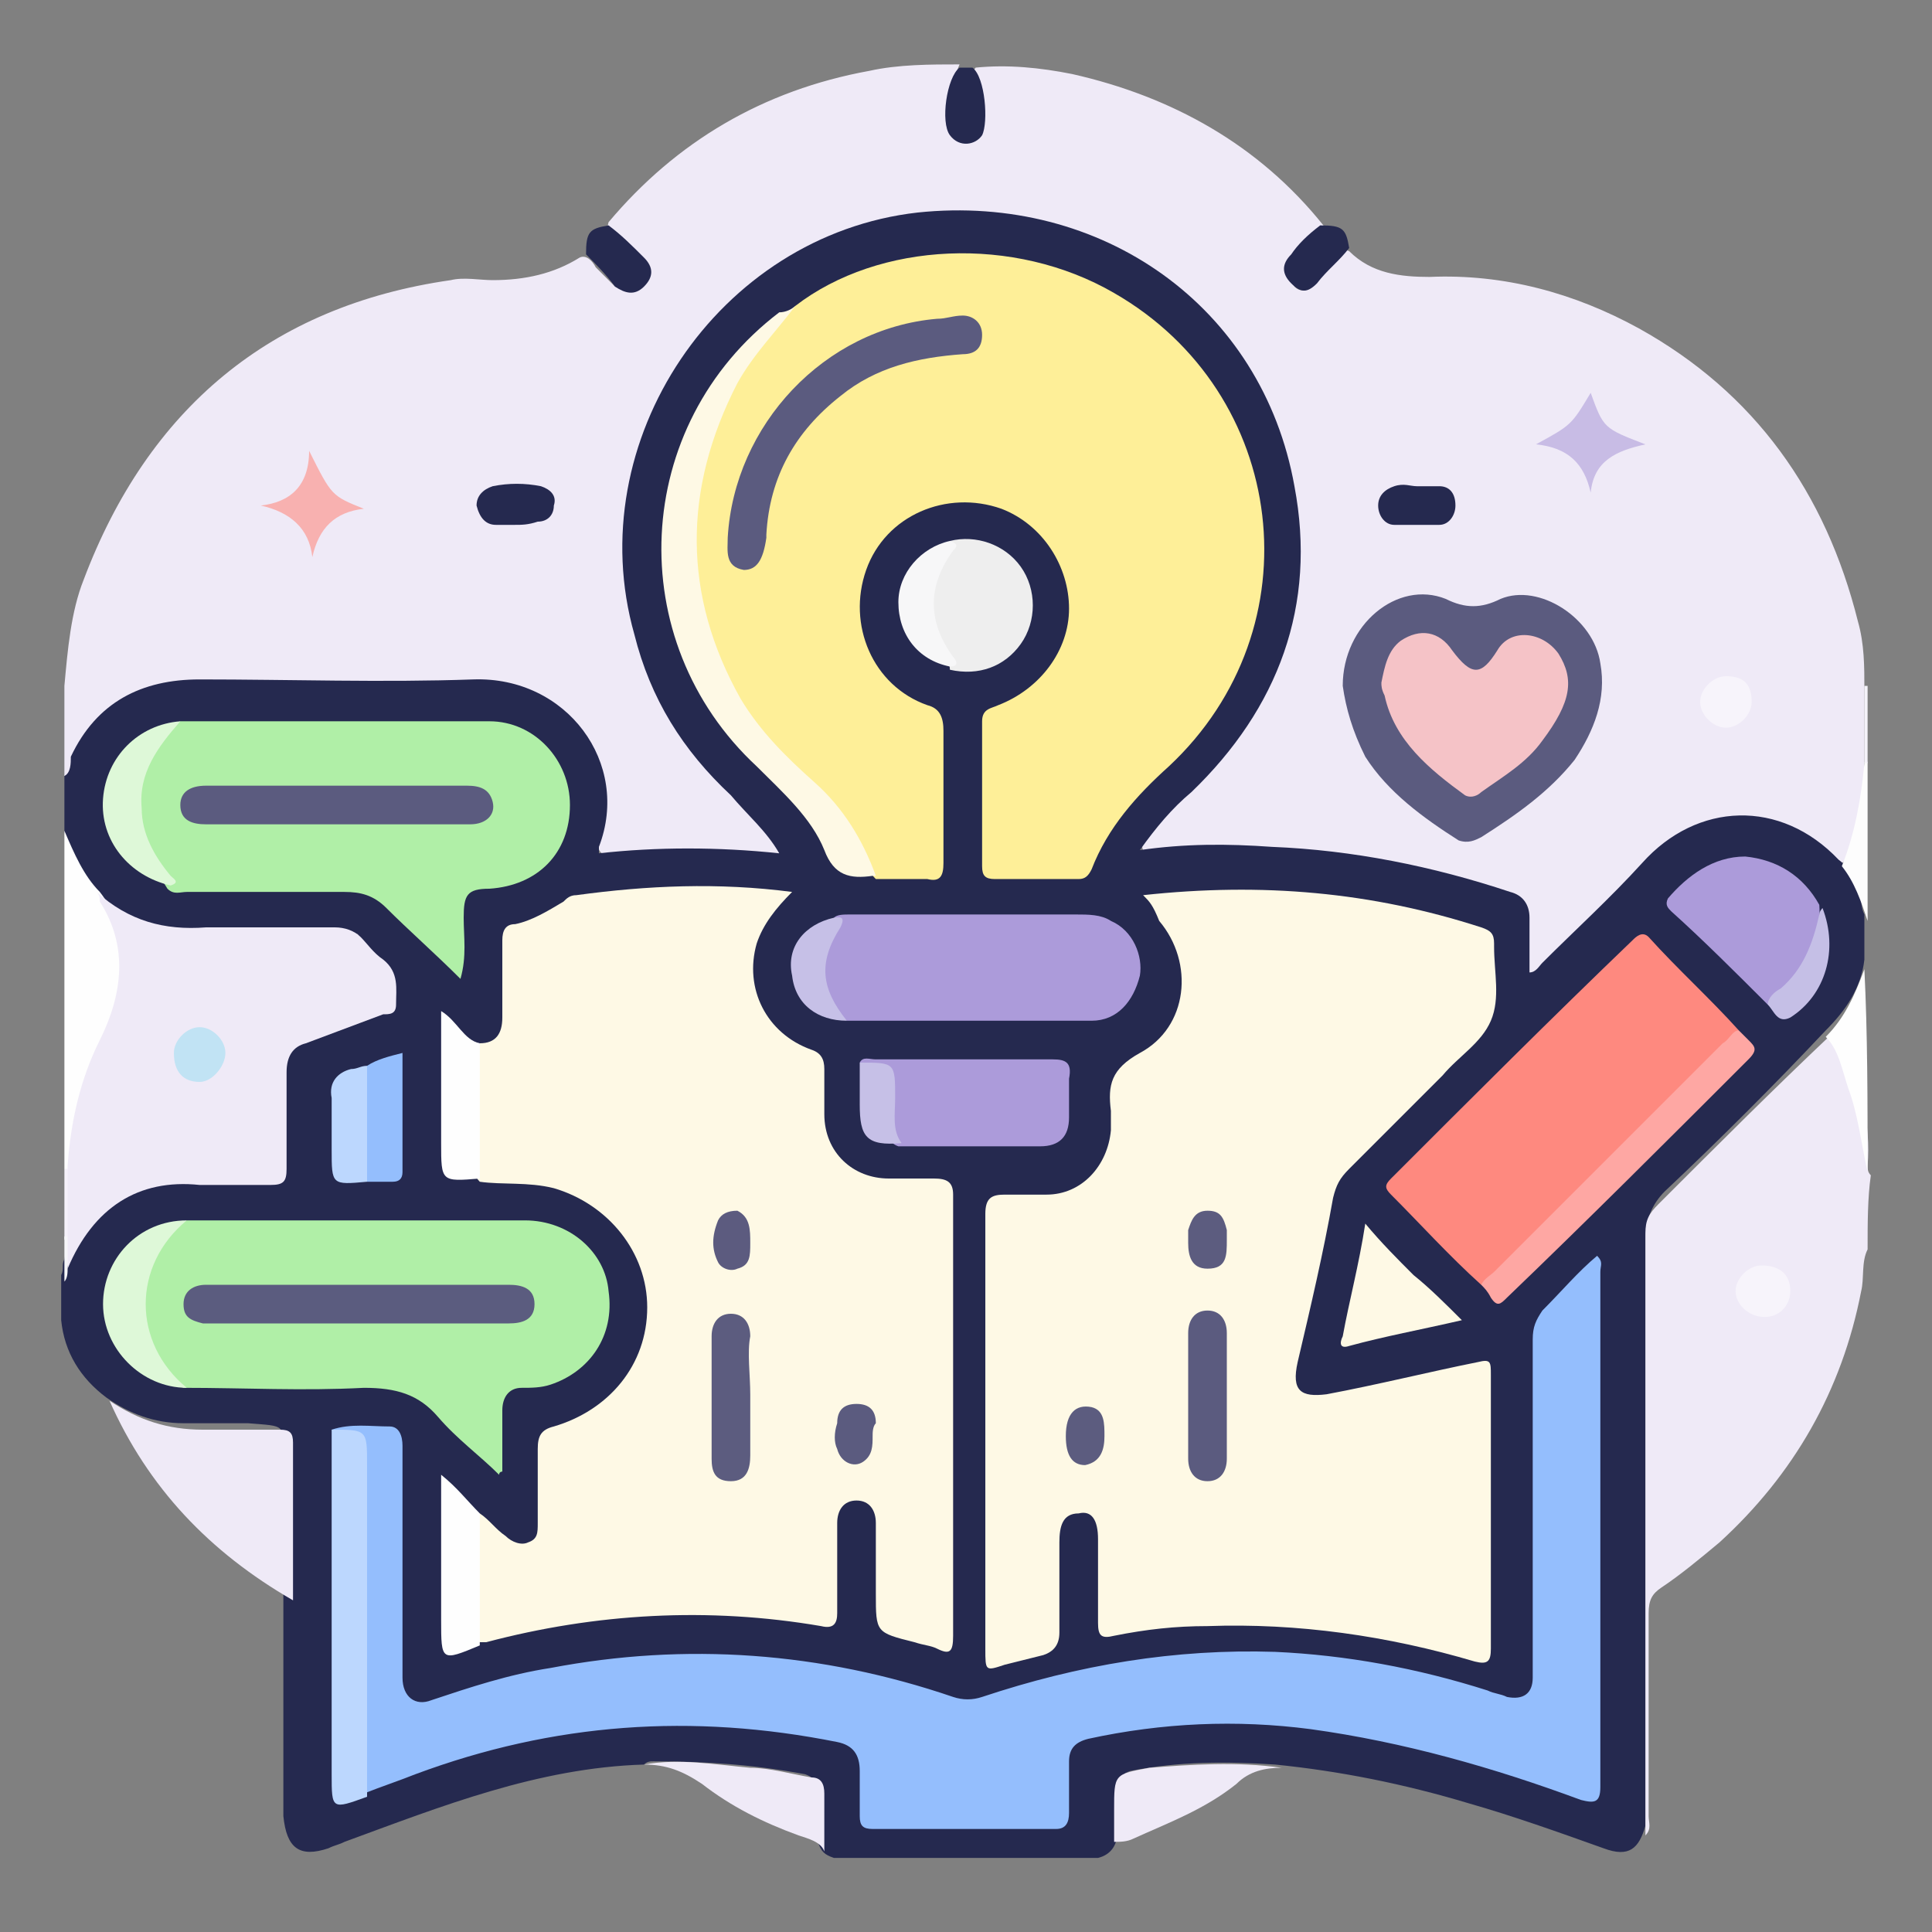 <?xml version="1.0" encoding="utf-8"?>
<!-- Generator: Adobe Illustrator 25.4.1, SVG Export Plug-In . SVG Version: 6.00 Build 0)  -->
<svg version="1.1" id="Layer_1" xmlns="http://www.w3.org/2000/svg" xmlns:xlink="http://www.w3.org/1999/xlink" x="0px" y="0px"
	 viewBox="0 0 60 60" style="enable-background:new 0 0 60 60;" xml:space="preserve">
<rect x="0" y="0" width="60" height="60" fill="#808080" stroke="none"/>
<style type="text/css">
	.st0{fill:#EFEAF7;}
	.st1{fill:#25294F;}
	.st2{fill:#FEFEFE;}
	.st3{fill:#FDFDFD;}
	.st4{fill:#F5F3FA;}
	.st5{fill:#F5F1FA;}
	.st6{fill:#F6F6F9;}
	.st7{fill:#5B5B7F;}
	.st8{fill:#F8B1B0;}
	.st9{fill:#C8BCE5;}
	.st10{fill:#F7F4FB;}
	.st11{fill:#FEF9E5;}
	.st12{fill:#FEEF98;}
	.st13{fill:#94BEFD;}
	.st14{fill:#B0EFA7;}
	.st15{fill:#FE897F;}
	.st16{fill:#AC9BDA;}
	.st17{fill:#BCD7FE;}
	.st18{fill:#FEA7A3;}
	.st19{fill:#EEEEEE;}
	.st20{fill:#DEF8D8;}
	.st21{fill:#F7F7F8;}
	.st22{fill:#C6C0E7;}
	.st23{fill:#C5BFE6;}
	.st24{fill:#F5C3C7;}
	.st25{fill:#5C5C7F;}
	.st26{fill:#5C5B7F;}
	.st27{fill:#5B5C7F;}
	.st28{fill:#C1E3F4;}
</style>
<g>
	<path class="st0" d="M2,24.1c0-0.9,0-1.9,0-2.8c0.1-1.1,0.2-2.3,0.6-3.3c2-5.3,5.8-8.5,11.4-9.3c0.4-0.1,0.9,0,1.3,0
		c1,0,1.9-0.2,2.7-0.7c0.2-0.1,0.4,0.1,0.5,0.3c0.2,0.2,0.4,0.4,0.6,0.6c0.2,0.1,0.4,0.2,0.6,0C20,8.6,20,8.3,19.9,8.1
		c-0.2-0.3-0.4-0.5-0.7-0.7c-0.1-0.1-0.4-0.2-0.3-0.5c2.1-2.5,4.8-4.1,8.1-4.7C27.9,2,28.9,2,29.8,2c-0.2,0.5-0.4,0.9-0.3,1.5
		c0,0.1,0,0.3,0.1,0.4c0.1,0.2,0.2,0.4,0.5,0.4c0.2,0,0.3-0.2,0.3-0.4c0-0.5,0.1-1-0.1-1.5c0-0.1-0.1-0.2,0-0.3c1-0.1,2,0,3,0.2
		c3.1,0.7,5.8,2.2,7.8,4.7c0.1,0.3-0.2,0.5-0.4,0.7c-0.2,0.2-0.4,0.3-0.5,0.6c-0.2,0.2-0.1,0.4,0,0.6c0.2,0.2,0.4,0.1,0.5,0
		C41,8.5,41.2,8.2,41.5,8c0.1-0.1,0.2-0.3,0.4-0.2c0.7,0.7,1.6,0.8,2.5,0.8c2.3-0.1,4.5,0.5,6.5,1.6c3.6,2,5.8,5.1,6.8,9.1
		c0.2,0.7,0.2,1.4,0.2,2.1c0,0.7,0,1.5,0,2.2c0,0.9-0.1,1.8-0.4,2.7c-0.1,0.2-0.1,0.4-0.3,0.5c-0.3,0.1-0.4-0.1-0.6-0.3
		c-1.6-1.3-3.6-1.3-5.1,0.2c-1.1,1.1-2.1,2.1-3.2,3.2c-0.1,0.1-0.2,0.2-0.4,0.3c-0.4,0.3-0.5,0.2-0.6-0.2c0-0.4,0-0.8,0-1.3
		c0-0.5-0.2-0.7-0.6-0.9c-1.8-0.6-3.7-1-5.6-1.3c-1.7-0.2-3.3-0.2-5,0c-0.2,0-0.4,0-0.6-0.1c-0.1-0.2,0.1-0.4,0.2-0.5
		c0.3-0.4,0.7-0.8,1.1-1.2c2.5-2.3,3.7-5.1,3.5-8.5c-0.3-4.7-4.1-8.7-8.7-9.4c-4.7-0.7-9,1.6-11.1,5.9c-1.8,3.8-1,8.3,1.9,11.3
		c0.5,0.5,1.1,1,1.5,1.6c0.1,0.1,0.2,0.3,0.3,0.4c0.2,0.4,0.1,0.6-0.3,0.6c-1.1-0.1-2.1,0-3.2-0.1c-0.5,0-1,0-1.5,0.1
		c-0.5,0-0.7-0.1-0.6-0.6c0.6-2.5-1.2-4.7-3.9-4.7c-2.9,0-5.9,0-8.8,0c-1.6,0-2.7,0.7-3.4,2C2.4,23.6,2.4,24,2,24.1z"/>
	<path class="st1" d="M2,24.1c0.2-0.1,0.2-0.4,0.2-0.6c0.8-1.7,2.2-2.4,4-2.4c2.8,0,5.7,0.1,8.5,0c2.9-0.1,4.9,2.6,3.9,5.2
		c0,0,0,0.1,0,0.2c1.8-0.2,3.7-0.2,5.6,0c-0.4-0.7-1-1.2-1.5-1.8c-1.5-1.4-2.5-3-3-5c-1.7-6,2.6-12.4,8.8-13.1
		c5.7-0.6,10.7,2.9,11.7,8.5c0.7,3.7-0.5,6.9-3.2,9.5c-0.6,0.5-1.1,1.1-1.6,1.8c1.4-0.2,2.7-0.2,4.1-0.1c2.5,0.1,5,0.6,7.4,1.4
		c0.4,0.1,0.6,0.4,0.6,0.8c0,0.6,0,1.1,0,1.7c0.2,0,0.3-0.2,0.4-0.3c1-1,2.1-2,3.1-3.1c1.7-1.9,4.3-2,6.1-0.1
		c0.4,0.3,0.6,0.7,0.7,1.1c0,0.2,0,0.4,0.1,0.6c0,0.5,0,0.9,0,1.4c-0.1,0.9-0.6,1.6-1.2,2.2c-1.6,1.7-3.3,3.4-5,5
		c-0.4,0.4-0.6,0.9-0.6,1.5c0,6.1,0,12.1,0,18.2c-0.2,0.7-0.5,1-1.3,0.7c-1.4-0.5-2.8-1-4.2-1.4c-2-0.6-4-1-6-1.2
		c-1.5-0.1-3-0.1-4.5,0.2c-0.3,0.1-0.4,0.3-0.4,0.5c0,0.5,0,0.9,0,1.4c0,0.4-0.2,0.7-0.6,0.8c-2.7,0-5.5,0-8.2,0
		c-0.3-0.1-0.4-0.2-0.5-0.5c-0.1-0.5,0-1,0-1.5c0-0.3-0.1-0.5-0.4-0.6c-1.6-0.3-3.1-0.4-4.7-0.4c-0.1,0-0.2,0-0.3,0.1
		c-3.3,0.1-6.3,1.3-9.3,2.4c-0.2,0.1-0.3,0.1-0.5,0.2c-0.9,0.3-1.3,0-1.4-1c0-2.3,0-4.7,0-7c0-1.4,0-2.7,0-4.1c0-1.1,0.1-1-1.1-1.1
		c-0.7,0-1.3,0-2,0c-0.9,0-1.7-0.3-2.4-0.8c-0.8-0.6-1.3-1.4-1.4-2.4c0-0.5,0-0.9,0-1.4c0.1-0.2,0-0.3,0.1-0.5
		c0.3-1.6,1.9-2.8,3.7-2.8c0.8,0,1.7,0,2.5,0c0.6,0,0.6-0.1,0.6-0.6c0-0.8,0-1.7,0-2.5c0-0.6,0.2-1,0.8-1.2c0.7-0.3,1.4-0.4,2-0.7
		c0.7-0.3,0.8-0.8,0.3-1.4c-0.3-0.3-0.6-0.6-0.8-0.9C10.9,29,10.6,29,10.3,29c-1.2,0-2.5,0-3.7,0c-1.3,0-2.5-0.2-3.5-1.1
		c-0.5-0.6-1-1.3-1.1-2.1C2,25.2,2,24.7,2,24.1z"/>
	<path class="st0" d="M58,38.8c-0.2,0.4-0.1,0.9-0.2,1.3c-0.6,3.1-2.1,5.7-4.4,7.8c-0.6,0.5-1.2,1-1.8,1.4c-0.3,0.2-0.4,0.4-0.4,0.8
		c0,2.1,0,4.2,0,6.3c0,0.2,0.1,0.4-0.1,0.6c0-1.4,0-2.8,0-4.3c0-4.8,0-9.6,0-14.4c0-0.4,0.1-0.6,0.4-0.9c1.8-1.8,3.6-3.6,5.4-5.3
		c0.3,0,0.4,0.3,0.4,0.5c0.5,1.1,0.8,2.3,0.7,3.6c0,0.1,0,0.2,0.1,0.3C58,37.2,58,38,58,38.8z"/>
	<path class="st2" d="M2,25.8c0.3,0.7,0.6,1.4,1.1,1.9c1,1.3,1.1,2.7,0.4,4.1c-0.6,1.3-1,2.6-1.2,4c0,0.2,0,0.3-0.1,0.5
		c0,0.1-0.1,0.1-0.2,0C2,32.8,2,29.3,2,25.8z"/>
	<path class="st2" d="M58,36.4c-0.2-0.9-0.3-1.8-0.6-2.6c-0.2-0.6-0.3-1.2-0.7-1.6c0.6-0.6,0.9-1.3,1.2-2.1C58,32.1,58,34.2,58,36.4
		z"/>
	<path class="st3" d="M58,28.6c-0.2-0.6-0.4-1.2-0.8-1.7c0.4-1,0.6-2.1,0.7-3.2c0-0.1,0.1-0.1,0.1,0C58,25.3,58,27,58,28.6z"/>
	<path class="st4" d="M58,23.7c0,0-0.1,0-0.1,0c0-0.8,0-1.6,0-2.4c0,0,0.1,0,0.1,0C58,22.1,58,22.9,58,23.7z"/>
	<path class="st5" d="M2,36.3c0,0,0.1,0,0.1,0c0.3,0.7,0.2,1.4,0.1,2.1c0,0.1-0.1,0.1-0.2,0.1C2,37.7,2,37,2,36.3z"/>
	<path class="st6" d="M2,38.4c0,0,0.1,0,0.1,0c0.3,0.3,0,0.7,0,1c0,0.1,0,0.3-0.1,0.4C2,39.4,2,38.9,2,38.4z"/>
	<path class="st7" d="M41.7,21.3c0-1.9,1.7-3.3,3.2-2.7c0.6,0.3,1.1,0.3,1.7,0c1.2-0.5,2.9,0.6,3.1,2c0.2,1.1-0.2,2.1-0.8,3
		c-0.8,1-1.8,1.7-2.9,2.4c-0.2,0.1-0.4,0.2-0.7,0.1c-1.1-0.7-2.2-1.5-2.9-2.6C42,22.7,41.8,22,41.7,21.3z"/>
	<path class="st8" d="M11.3,15.8c-0.9,0.1-1.4,0.6-1.6,1.5c-0.1-0.9-0.7-1.4-1.6-1.6C9,15.6,9.6,15.1,9.6,14
		C10.3,15.4,10.3,15.4,11.3,15.8z"/>
	<path class="st9" d="M49.4,15.3c-0.2-0.9-0.7-1.4-1.7-1.5c1.1-0.6,1.1-0.6,1.7-1.6c0.4,1.1,0.4,1.1,1.7,1.6
		C50.2,14,49.5,14.3,49.4,15.3z"/>
	<path class="st1" d="M44,15.1c0.2,0,0.4,0,0.7,0c0.3,0,0.5,0.2,0.5,0.6c0,0.3-0.2,0.6-0.5,0.6c-0.4,0-0.9,0-1.4,0
		c-0.3,0-0.5-0.3-0.5-0.6c0-0.3,0.2-0.5,0.5-0.6C43.6,15,43.8,15.1,44,15.1z"/>
	<path class="st1" d="M29.8,2.1c0.1,0,0.3,0,0.4,0c0.4,0.3,0.5,1.7,0.3,2.1c-0.2,0.3-0.7,0.4-1,0C29.2,3.8,29.4,2.4,29.8,2.1z"/>
	<path class="st1" d="M18.2,7.9c0-0.7,0.1-0.8,0.7-0.9c0.4,0.3,0.7,0.6,1.1,1c0.3,0.3,0.3,0.6,0,0.9c-0.3,0.3-0.6,0.2-0.9,0
		C18.8,8.5,18.5,8.2,18.2,7.9z"/>
	<path class="st1" d="M16,16.3c-0.2,0-0.4,0-0.6,0c-0.3,0-0.5-0.2-0.6-0.6c0-0.3,0.2-0.5,0.5-0.6c0.5-0.1,1-0.1,1.5,0
		c0.3,0.1,0.5,0.3,0.4,0.6c0,0.3-0.2,0.5-0.5,0.5C16.4,16.3,16.2,16.3,16,16.3C16,16.3,16,16.3,16,16.3z"/>
	<path class="st1" d="M41,7c0.7,0,0.8,0.1,0.9,0.7c-0.3,0.4-0.7,0.7-1,1.1c-0.3,0.3-0.5,0.3-0.8,0c-0.3-0.3-0.3-0.6,0-0.9
		C40.3,7.6,40.6,7.3,41,7z"/>
	<path class="st10" d="M54.4,21.8c0,0.4-0.4,0.8-0.8,0.8c-0.4,0-0.8-0.4-0.8-0.8c0-0.4,0.4-0.8,0.8-0.8C54.1,21,54.4,21.2,54.4,21.8
		z"/>
	<path class="st11" d="M35.5,27.8c3.7-0.4,7.1-0.1,10.5,1c0.3,0.1,0.4,0.2,0.4,0.5c0,0,0,0,0,0.1c0,0.8,0.2,1.6-0.1,2.3
		c-0.3,0.7-1,1.1-1.5,1.7c-1,1-1.9,1.9-2.9,2.9c-0.3,0.3-0.4,0.5-0.5,0.9c-0.3,1.7-0.7,3.4-1.1,5.1c-0.2,0.9,0.1,1.1,0.9,1
		c1.6-0.3,3.2-0.7,4.7-1c0.4-0.1,0.4,0,0.4,0.4c0,2.8,0,5.7,0,8.5c0,0.4-0.1,0.5-0.5,0.4c-2.7-0.8-5.5-1.2-8.3-1.1
		c-1,0-1.9,0.1-2.9,0.3c-0.4,0.1-0.5,0-0.5-0.4c0-0.9,0-1.7,0-2.6c0-0.6-0.2-0.9-0.6-0.8c-0.5,0-0.6,0.4-0.6,0.9c0,0.9,0,1.9,0,2.8
		c0,0.4-0.2,0.6-0.5,0.7c-0.4,0.1-0.8,0.2-1.2,0.3c-0.6,0.2-0.6,0.2-0.6-0.5c0-2.8,0-5.6,0-8.4c0-1.7,0-3.4,0-5.1
		c0-0.5,0.2-0.6,0.6-0.6c0.4,0,0.8,0,1.3,0c1.1,0,1.9-0.9,2-2c0-0.2,0-0.4,0-0.6c-0.1-0.8,0-1.3,0.9-1.8c1.5-0.8,1.7-2.8,0.6-4.1
		C35.8,28.1,35.7,28,35.5,27.8z"/>
	<path class="st11" d="M14.9,32.4c0.5,0,0.7-0.3,0.7-0.8c0-0.8,0-1.6,0-2.4c0-0.3,0.1-0.5,0.4-0.5c0.5-0.1,1-0.4,1.5-0.7
		c0.1-0.1,0.2-0.2,0.4-0.2c2.2-0.3,4.4-0.4,6.7-0.1c-0.5,0.5-0.9,1-1.1,1.6c-0.4,1.4,0.3,2.8,1.7,3.3c0.3,0.1,0.4,0.3,0.4,0.6
		c0,0.5,0,0.9,0,1.4c0,1.2,0.9,2,2,2c0.5,0,0.9,0,1.4,0c0.4,0,0.6,0.1,0.6,0.5c0,2.3,0,4.5,0,6.8c0,2.3,0,4.6,0,6.9
		c0,0.5-0.1,0.6-0.5,0.4c-0.2-0.1-0.4-0.1-0.7-0.2c-1.2-0.3-1.2-0.3-1.2-1.5c0-0.7,0-1.5,0-2.2c0-0.4-0.2-0.7-0.6-0.7
		c-0.4,0-0.6,0.3-0.6,0.7c0,0.9,0,1.9,0,2.8c0,0.3-0.1,0.5-0.5,0.4c-3.5-0.6-7-0.4-10.4,0.5c-0.1,0-0.1,0-0.2,0
		c-0.2-0.1-0.2-0.3-0.2-0.5c0-1,0-2,0-3c0-0.2,0-0.4,0.2-0.5c0.3,0.2,0.5,0.5,0.8,0.7c0.2,0.2,0.5,0.3,0.7,0.2
		c0.3-0.1,0.3-0.3,0.3-0.6c0-0.8,0-1.6,0-2.3c0-0.4,0.1-0.6,0.5-0.7c1.7-0.5,2.9-1.9,2.9-3.7c0-1.7-1.2-3.2-2.9-3.7
		c-0.8-0.2-1.6-0.1-2.3-0.2c-0.2-0.2-0.2-0.4-0.2-0.7c0-1,0-2,0-2.9C14.7,32.9,14.7,32.6,14.9,32.4z"/>
	<path class="st12" d="M24.7,9.5c2.6-2,6.8-2.2,9.9-0.4c5.4,3.1,6.3,10.4,1.7,14.7c-1,0.9-1.9,1.9-2.4,3.2c-0.1,0.2-0.2,0.3-0.4,0.3
		c-0.9,0-1.7,0-2.6,0c-0.3,0-0.4-0.1-0.4-0.4c0-1.5,0-3,0-4.5c0-0.4,0.3-0.4,0.5-0.5c1.3-0.5,2.2-1.7,2.2-3c0-1.3-0.8-2.6-2.1-3.1
		c-1.7-0.6-3.6,0.2-4.2,1.9c-0.6,1.7,0.2,3.6,1.9,4.2c0.4,0.1,0.5,0.4,0.5,0.8c0,1.4,0,2.7,0,4.1c0,0.4-0.1,0.6-0.5,0.5
		c-0.5,0-1.1,0-1.6,0c-0.2-0.2-0.3-0.4-0.5-0.7c-0.5-0.9-1.1-1.7-1.9-2.4c-3.1-2.8-4.3-7.2-2.6-11.3C22.9,11.5,23.6,10.4,24.7,9.5z"
		/>
	<path class="st13" d="M10.3,44.4c0.6-0.2,1.2-0.1,1.8-0.1c0.3,0,0.4,0.3,0.4,0.6c0,2.3,0,4.5,0,6.8c0,0.1,0,0.3,0,0.4
		c0,0.6,0.4,0.9,0.9,0.7c1.2-0.4,2.4-0.8,3.7-1c4.2-0.8,8.4-0.5,12.5,0.9c0.3,0.1,0.6,0.1,0.9,0c3-1,6-1.5,9.1-1.4
		c2.2,0.1,4.4,0.5,6.6,1.2c0.2,0.1,0.4,0.1,0.6,0.2c0.5,0.1,0.8-0.1,0.8-0.6c0-0.6,0-1.1,0-1.7c0-2.9,0-5.9,0-8.8
		c0-0.4,0.1-0.6,0.3-0.9c0.6-0.6,1.1-1.2,1.7-1.7c0.2,0.2,0.1,0.3,0.1,0.5c0,5.3,0,10.7,0,16c0,0.5-0.2,0.5-0.6,0.4
		c-2.7-1-5.5-1.8-8.4-2.2c-2.3-0.3-4.6-0.2-6.9,0.3c-0.4,0.1-0.6,0.3-0.6,0.7c0,0.5,0,1.1,0,1.6c0,0.3-0.1,0.5-0.4,0.5
		c-1.9,0-3.8,0-5.7,0c-0.3,0-0.4-0.1-0.4-0.4c0-0.5,0-0.9,0-1.4c0-0.5-0.2-0.8-0.7-0.9c-4.5-0.9-8.8-0.6-13.1,1
		c-0.5,0.2-1.1,0.4-1.6,0.6c-0.3-0.3-0.2-0.6-0.2-0.9c0-3,0-6,0-9c0-0.2,0-0.3,0-0.5c0-0.4-0.1-0.7-0.5-0.7
		C10.5,44.6,10.4,44.5,10.3,44.4z"/>
	<path class="st14" d="M5.8,37.9c3.5,0,7,0,10.5,0c1.4,0,2.5,1,2.6,2.2c0.2,1.4-0.6,2.5-1.8,2.9c-0.3,0.1-0.6,0.1-0.9,0.1
		c-0.4,0-0.6,0.3-0.6,0.7c0,0.6,0,1.3,0,1.9c0,0-0.1,0-0.1,0.1c-0.6-0.6-1.3-1.1-1.9-1.8c-0.6-0.7-1.3-0.9-2.3-0.9
		c-1.9,0.1-3.7,0-5.6,0c-1-0.4-1.3-1.3-1.4-2.3c-0.1-1,0.2-1.9,0.8-2.6C5.4,38.1,5.6,38,5.8,37.9z"/>
	<path class="st0" d="M2.1,39.4c0-0.3,0-0.7,0-1c0-0.7,0-1.5,0-2.2c0.1-1.4,0.4-2.7,1-3.9C3.8,30.9,4,29.4,3.1,28
		c0-0.1,0-0.2-0.1-0.3c1,0.9,2.1,1.2,3.4,1.1c1.3,0,2.7,0,4,0c0.3,0,0.6,0.1,0.8,0.3c0.2,0.2,0.4,0.5,0.7,0.7
		c0.5,0.4,0.4,0.9,0.4,1.4c0,0.3-0.2,0.3-0.4,0.3c-0.8,0.3-1.6,0.6-2.4,0.9c-0.4,0.1-0.6,0.4-0.6,0.9c0,1,0,2,0,3
		c0,0.4-0.1,0.5-0.5,0.5c-0.7,0-1.5,0-2.2,0C4.3,36.6,2.9,37.5,2.1,39.4z"/>
	<path class="st14" d="M5.6,22.4c3.2,0,6.4,0,9.6,0c1.4,0,2.5,1.2,2.5,2.6c0,1.5-1,2.5-2.5,2.6c-0.7,0-0.8,0.2-0.8,0.9
		c0,0.6,0.1,1.2-0.1,1.9c-0.8-0.8-1.6-1.5-2.3-2.2c-0.4-0.4-0.8-0.5-1.3-0.5c-1.6,0-3.2,0-4.9,0c-0.2,0-0.4,0.1-0.6-0.1
		c-0.3-0.5-0.7-1-0.9-1.6c-0.3-1.2,0-2.3,0.7-3.2C5.2,22.6,5.4,22.5,5.6,22.4z"/>
	<path class="st15" d="M46,39.9C45,39,44.1,38,43.2,37.1c-0.2-0.2-0.2-0.3,0-0.5c2.5-2.5,5-5,7.5-7.4c0.1-0.1,0.3-0.3,0.5-0.1
		c0.9,1,1.9,1.9,2.8,2.9c-0.1,0.3-0.4,0.4-0.5,0.6c-2.3,2.3-4.6,4.6-6.9,6.8C46.4,39.6,46.2,39.8,46,39.9z"/>
	<path class="st16" d="M25.9,28.5c0.1-0.1,0.3-0.1,0.5-0.1c2.3,0,4.7,0,7,0c0.4,0,0.8,0,1.1,0.2c0.7,0.3,1,1.1,0.9,1.7
		c-0.2,0.8-0.7,1.4-1.5,1.4c-2.5,0-5.1,0-7.6,0c-0.8-0.5-1-1.6-0.6-2.6C25.8,28.9,26,28.7,25.9,28.5z"/>
	<path class="st11" d="M24.7,9.5c-0.6,0.8-1.3,1.5-1.8,2.4c-1.7,3.3-1.7,6.6,0.1,9.8c0.6,1,1.4,1.8,2.3,2.6c0.9,0.8,1.5,1.8,1.9,2.9
		c0,0-0.1,0-0.1,0c-0.7,0.1-1.2,0-1.5-0.8c-0.4-1-1.3-1.8-2.1-2.6c-4.2-3.9-3.9-10.6,0.7-14.1C24.4,9.7,24.6,9.6,24.7,9.5z"/>
	<path class="st0" d="M9.1,49.7c-2.6-1.5-4.5-3.5-5.7-6.2c0.9,0.6,1.8,0.9,2.9,0.9c0.8,0,1.6,0,2.4,0c0.3,0,0.4,0.1,0.4,0.4
		C9.1,46.4,9.1,48,9.1,49.7z"/>
	<path class="st16" d="M26.7,33c0.1-0.2,0.3-0.1,0.5-0.1c1.8,0,3.7,0,5.5,0c0.4,0,0.6,0.1,0.5,0.6c0,0.4,0,0.8,0,1.2
		c0,0.6-0.3,0.9-0.9,0.9c-1.5,0-2.9,0-4.4,0c-0.3-0.1-0.4-0.4-0.4-0.6c0-0.1,0-0.3,0-0.4C27.7,33.8,27.7,33.1,26.7,33z"/>
	<path class="st16" d="M54.9,31.2c-1-1-2-2-3-2.9c-0.1-0.1-0.2-0.2-0.1-0.4c0.6-0.7,1.4-1.3,2.4-1.3c1,0.1,1.8,0.6,2.3,1.5
		C56.6,29.5,55.9,30.5,54.9,31.2z"/>
	<path class="st17" d="M10.3,44.4c1.1,0,1.1,0,1.1,1.1c0,3.4,0,6.8,0,10.3c-1.1,0.4-1.1,0.4-1.1-0.7c0-3.3,0-6.7,0-10
		C10.3,44.9,10.3,44.7,10.3,44.4z"/>
	<path class="st18" d="M46,39.9c0.1-0.2,0.3-0.3,0.4-0.4c2.4-2.4,4.7-4.7,7.1-7.1c0.2-0.1,0.3-0.4,0.5-0.4c0.1,0.1,0.2,0.2,0.3,0.3
		c0.2,0.2,0.3,0.3,0,0.6c-2.5,2.5-5,5-7.5,7.4c-0.2,0.2-0.3,0.3-0.5,0C46.2,40.1,46.1,40,46,39.9z"/>
	<path class="st19" d="M29.5,16.8c0.8-0.2,1.7,0.1,2.2,0.8c0.5,0.7,0.5,1.7,0,2.4c-0.5,0.7-1.3,1-2.2,0.8c0-0.2-0.1-0.3-0.2-0.4
		c-0.6-1-0.6-2.1,0-3.1C29.4,17.1,29.5,17,29.5,16.8z"/>
	<path class="st11" d="M45.4,41c-1.3,0.3-2.4,0.5-3.5,0.8c-0.3,0.1-0.3-0.1-0.2-0.3c0.2-1.1,0.5-2.2,0.7-3.5c0.5,0.6,1,1.1,1.5,1.6
		C44.4,40,44.9,40.5,45.4,41z"/>
	<path class="st0" d="M25.6,57.5c-0.1-0.3-0.5-0.4-0.8-0.5c-1.1-0.4-2.1-0.9-3-1.6c-0.6-0.4-1.1-0.6-1.8-0.6c1.1-0.2,2.2,0,3.3,0.1
		c0.6,0,1.3,0.2,1.9,0.3c0.3,0,0.4,0.2,0.4,0.5C25.6,56.3,25.6,56.9,25.6,57.5z"/>
	<path class="st0" d="M39.8,54.9c-0.5,0-1,0.1-1.4,0.5c-1,0.8-2.1,1.2-3.2,1.7c-0.2,0.1-0.4,0.1-0.6,0.1c0-0.3,0-0.7,0-1
		c0-1.1,0-1.1,1.1-1.3C37,54.8,38.4,54.7,39.8,54.9z"/>
	<path class="st20" d="M5.8,37.9c-1.7,1.4-1.7,3.8,0,5.2c-1.4,0-2.6-1.2-2.6-2.6C3.2,39.1,4.3,37.9,5.8,37.9z"/>
	<path class="st2" d="M14.9,47c0,1.4,0,2.7,0,4.1c-1.2,0.5-1.2,0.5-1.2-0.8c0-1.4,0-2.9,0-4.5C14.2,46.2,14.5,46.6,14.9,47z"/>
	<path class="st2" d="M14.9,32.4c0,1.4,0,2.8,0,4.2c-1.2,0.1-1.2,0.1-1.2-1.1c0-1.3,0-2.7,0-4.1C14.2,31.7,14.4,32.3,14.9,32.4z"/>
	<path class="st20" d="M5.6,22.4c-0.7,0.8-1.3,1.6-1.2,2.7c0,0.8,0.4,1.5,0.9,2.1c0.1,0.1,0.3,0.2,0,0.3c-1.3-0.3-2.2-1.4-2.1-2.7
		C3.3,23.5,4.3,22.5,5.6,22.4z"/>
	<path class="st13" d="M11.4,33.1c0.3-0.2,0.7-0.3,1.1-0.4c0,1.3,0,2.5,0,3.7c0,0.2-0.1,0.3-0.3,0.3c-0.3,0-0.5,0-0.8,0
		C11.1,36.2,11.1,33.6,11.4,33.1z"/>
	<path class="st17" d="M11.4,33.1c0,1.2,0,2.4,0,3.6c-1.1,0.1-1.1,0.1-1.1-1c0-0.5,0-1.1,0-1.6c-0.1-0.5,0.2-0.8,0.6-0.9
		C11.1,33.2,11.2,33.1,11.4,33.1z"/>
	<path class="st21" d="M29.5,16.8c0.3,0.1,0.2,0.2,0.1,0.3c-0.8,1.1-0.8,2.2,0,3.3c0.1,0.1,0.2,0.3-0.1,0.3c-1-0.2-1.6-1-1.6-2
		C27.9,17.8,28.6,17,29.5,16.8z"/>
	<path class="st22" d="M25.9,28.5c0.1,0,0.4-0.1,0.2,0.3c-0.7,1.1-0.6,1.9,0.2,2.9c-0.9,0-1.6-0.5-1.7-1.4
		C24.4,29.4,25,28.7,25.9,28.5z"/>
	<path class="st22" d="M26.7,33c1.1,0,1.1,0,1.1,1.1c0,0.5-0.1,1,0.2,1.4c-1.1,0.1-1.3-0.2-1.3-1.2C26.7,33.9,26.7,33.4,26.7,33z"/>
	<path class="st23" d="M54.9,31.2c0-0.2,0.2-0.4,0.4-0.5c0.7-0.6,1-1.4,1.2-2.3c0-0.1,0.1-0.2,0.1-0.2c0.5,1.3,0.1,2.7-1,3.4
		C55.2,31.8,55.1,31.4,54.9,31.2z"/>
	<path class="st10" d="M55.6,40.1c0,0.4-0.3,0.8-0.8,0.8c-0.5,0-0.9-0.4-0.9-0.8c0-0.4,0.4-0.8,0.8-0.8
		C55.3,39.3,55.6,39.6,55.6,40.1z"/>
	<path class="st24" d="M42.9,21.2c0.1-0.5,0.2-1,0.6-1.3c0.6-0.4,1.2-0.3,1.6,0.3c0.6,0.8,0.9,0.8,1.4,0c0.4-0.7,1.4-0.6,1.9,0.1
		c0.5,0.8,0.4,1.5-0.5,2.7c-0.5,0.7-1.2,1.1-1.9,1.6c-0.1,0.1-0.3,0.2-0.5,0.1c-1.1-0.8-2.2-1.7-2.5-3.1
		C42.9,21.4,42.9,21.3,42.9,21.2z"/>
	<path class="st7" d="M38.1,43.3c0,0.7,0,1.3,0,2c0,0.4-0.2,0.7-0.6,0.7c-0.4,0-0.6-0.3-0.6-0.7c0-1.3,0-2.6,0-3.9
		c0-0.4,0.2-0.7,0.6-0.7c0.4,0,0.6,0.3,0.6,0.7C38.1,42,38.1,42.6,38.1,43.3z"/>
	<path class="st25" d="M34.3,44.6c0,0.4-0.1,0.8-0.6,0.9c-0.4,0-0.6-0.3-0.6-0.9c0-0.7,0.3-1,0.8-0.9C34.3,43.8,34.3,44.2,34.3,44.6
		z"/>
	<path class="st25" d="M38.1,38.5c0,0.5,0,0.9-0.6,0.9c-0.5,0-0.6-0.4-0.6-0.8c0-0.1,0-0.3,0-0.4c0.1-0.3,0.2-0.6,0.6-0.6
		c0.4,0,0.5,0.2,0.6,0.6C38.1,38.4,38.1,38.5,38.1,38.5z"/>
	<path class="st25" d="M23.3,43.3c0,0.6,0,1.2,0,1.9c0,0.4-0.1,0.8-0.6,0.8c-0.5,0-0.6-0.3-0.6-0.7c0-1.3,0-2.5,0-3.8
		c0-0.4,0.2-0.7,0.6-0.7c0.4,0,0.6,0.3,0.6,0.7C23.2,42,23.3,42.7,23.3,43.3z"/>
	<path class="st26" d="M23.3,38.6c0,0.4,0,0.7-0.4,0.8c-0.2,0.1-0.5,0-0.6-0.2c-0.2-0.4-0.2-0.8,0-1.3c0.1-0.2,0.3-0.3,0.6-0.3
		C23.3,37.8,23.3,38.2,23.3,38.6z"/>
	<path class="st7" d="M27.1,44.6c0,0.3,0,0.6-0.3,0.8c-0.3,0.2-0.7,0-0.8-0.4c-0.1-0.2-0.1-0.5,0-0.8c0-0.4,0.2-0.6,0.6-0.6
		c0.4,0,0.6,0.2,0.6,0.6C27.1,44.3,27.1,44.5,27.1,44.6z"/>
	<path class="st7" d="M22.6,16.7c0.2-3.5,3-6.5,6.5-6.8c0.3,0,0.5-0.1,0.8-0.1c0.3,0,0.6,0.2,0.6,0.6c0,0.4-0.2,0.6-0.6,0.6
		c-1.4,0.1-2.7,0.4-3.8,1.3c-1.4,1.1-2.2,2.5-2.3,4.3c0,0,0,0,0,0.1c-0.1,0.7-0.3,1-0.7,1C22.5,17.6,22.6,17.1,22.6,16.7z"/>
	<path class="st27" d="M11.1,39.9c1.6,0,3.1,0,4.7,0c0.4,0,0.8,0.1,0.8,0.6c0,0.5-0.4,0.6-0.8,0.6c-3.1,0-6.2,0-9.3,0
		c-0.1,0-0.1,0-0.2,0c-0.4-0.1-0.6-0.2-0.6-0.6c0-0.4,0.3-0.6,0.7-0.6C7.9,39.9,9.5,39.9,11.1,39.9z"/>
	<path class="st28" d="M7,32.7c0,0.4-0.4,0.9-0.8,0.9c-0.5,0-0.8-0.3-0.8-0.9c0-0.4,0.4-0.8,0.8-0.8C6.6,31.9,7,32.3,7,32.7z"/>
	<path class="st7" d="M10.4,25.6c-1.3,0-2.7,0-4,0c-0.4,0-0.8-0.1-0.8-0.6c0-0.4,0.3-0.6,0.8-0.6c2.7,0,5.4,0,8.1,0
		c0.4,0,0.7,0.1,0.8,0.5c0.1,0.4-0.2,0.7-0.7,0.7C13.2,25.6,11.8,25.6,10.4,25.6z"/>
</g>
</svg>
